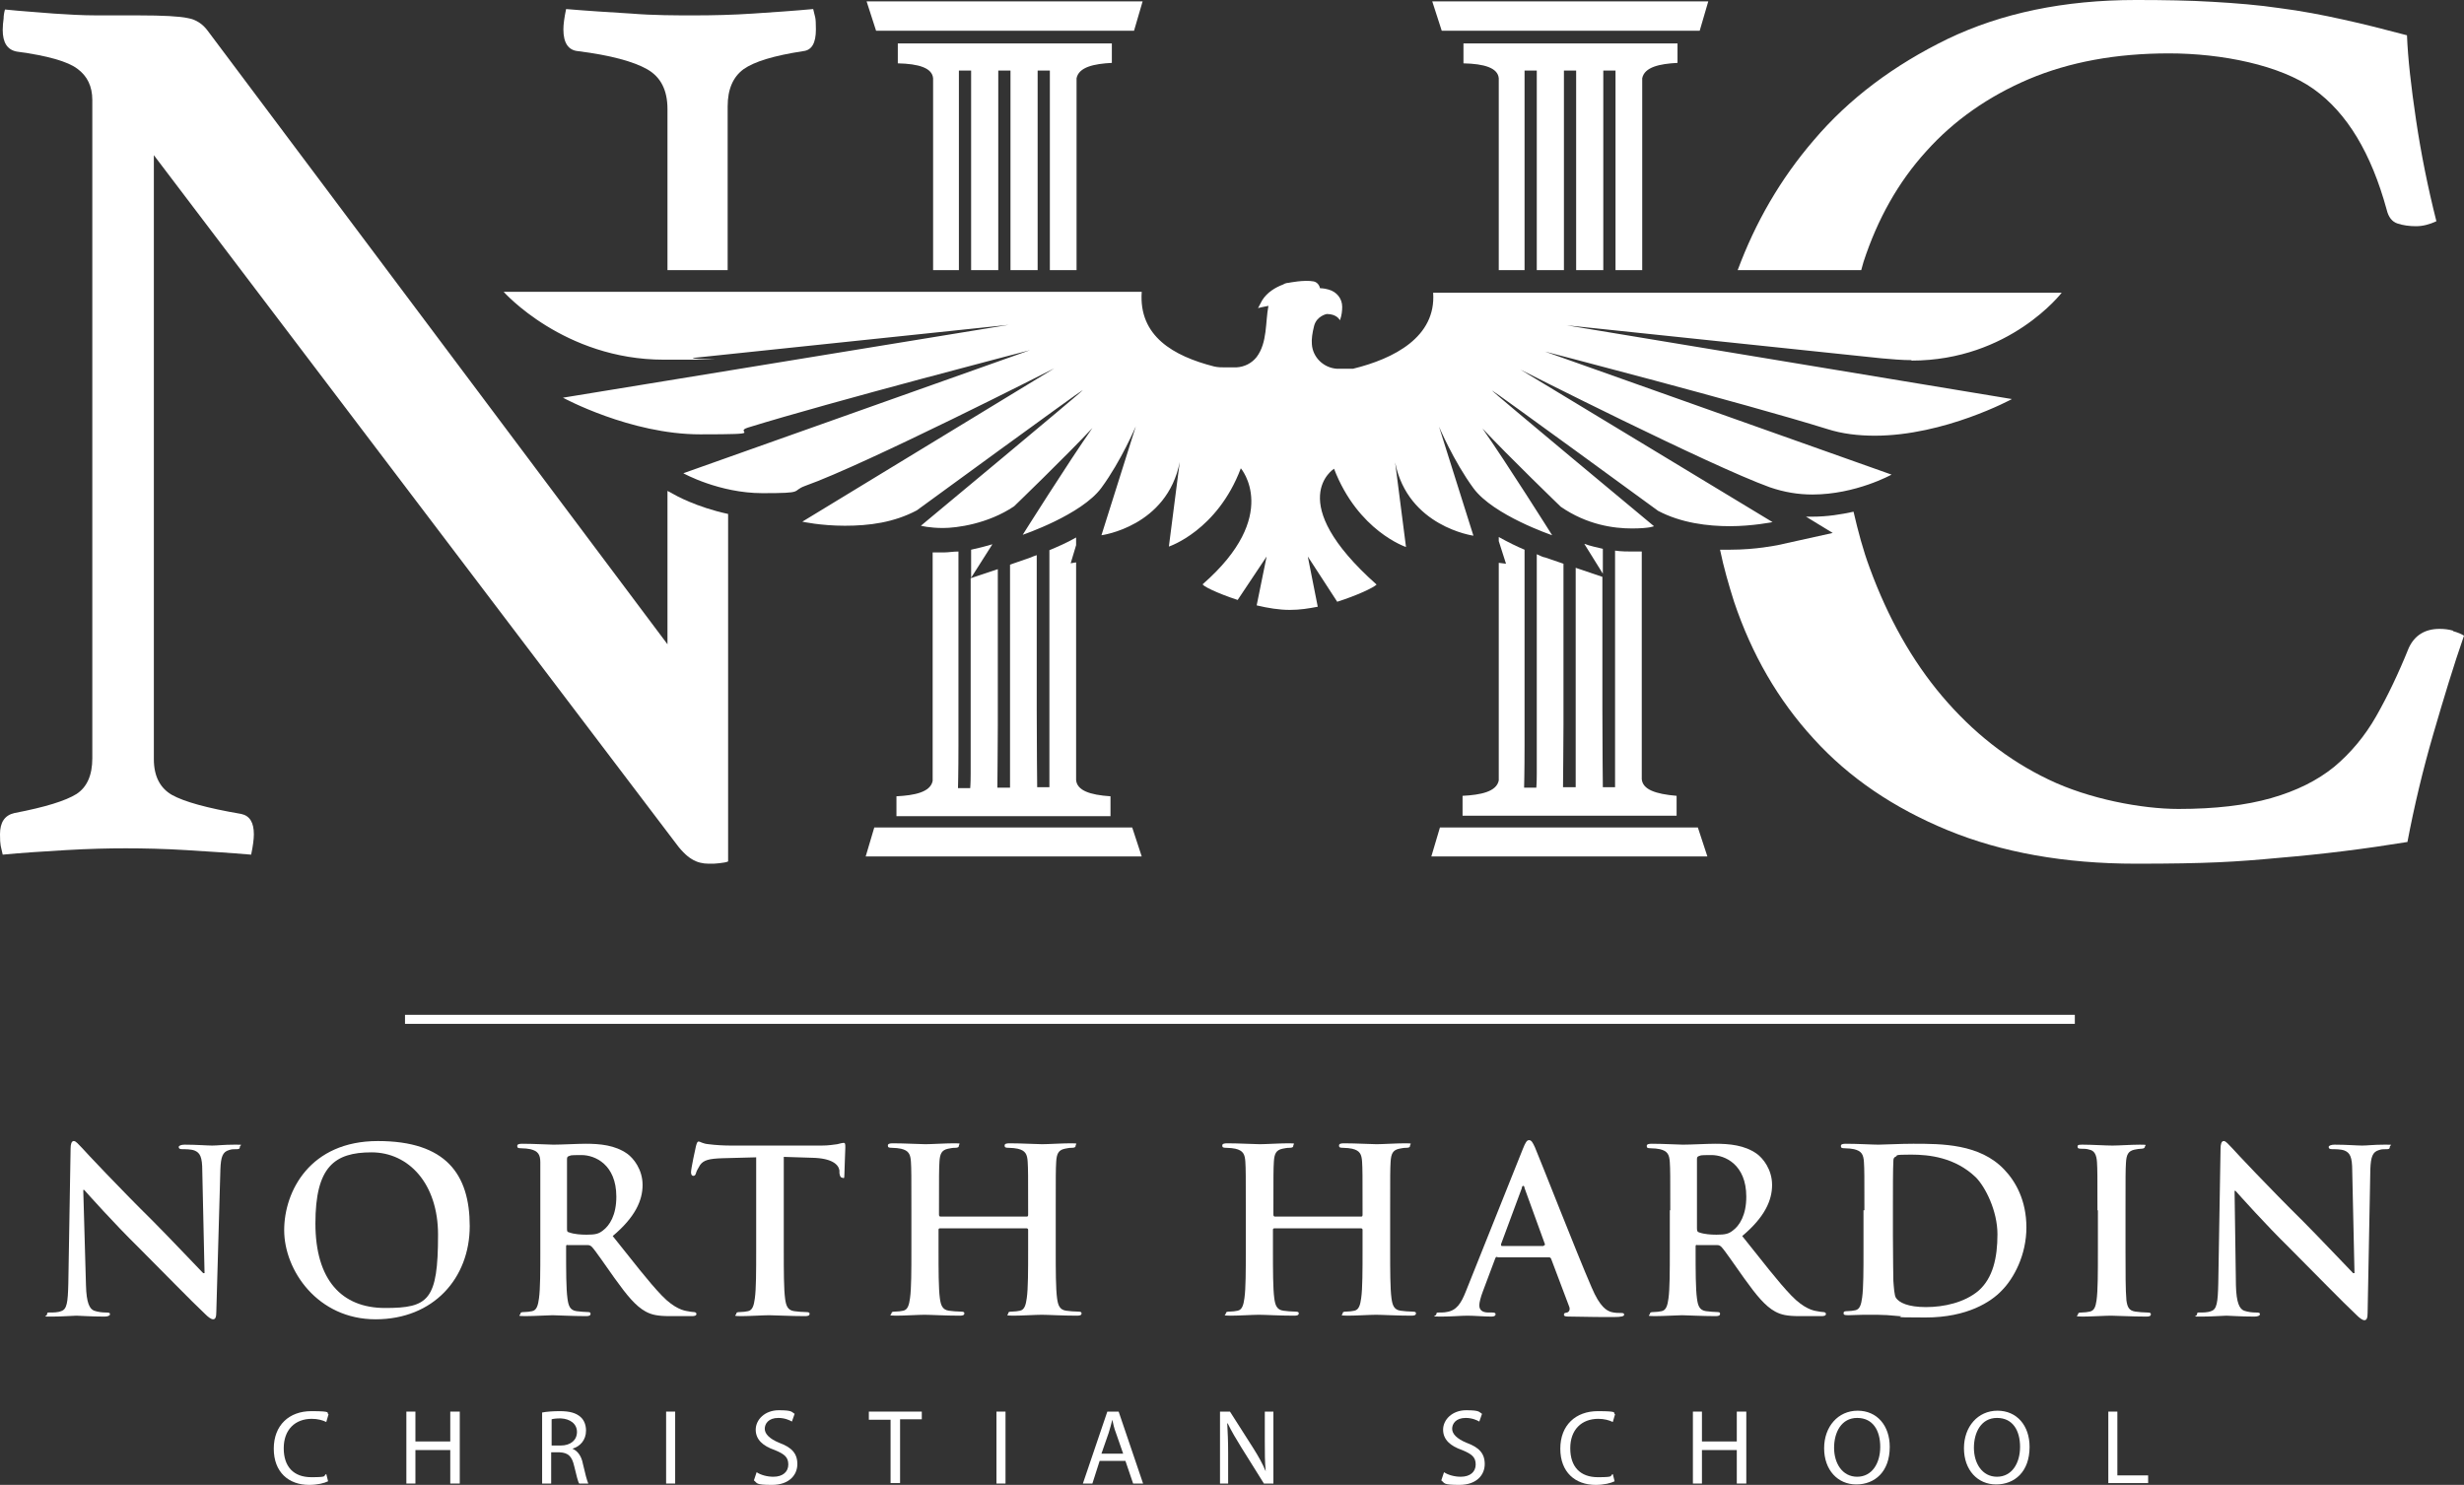 <?xml version="1.0" encoding="UTF-8"?>
<svg id="Layer_1" data-name="Layer 1" xmlns="http://www.w3.org/2000/svg" version="1.1" viewBox="0 0 544.5 328.2">
  <rect x="0" y="0" width="544.5" height="328.2" fill="#333333" stroke="none"/>
  <defs>
    <style>
      .cls-1 {
        fill: #fff;
        stroke-width: 0px;
      }
    </style>
  </defs>
  <g>
    <path class="cls-1" d="M19,284.1c.1,3.9.8,5.2,1.8,5.6.9.3,1.8.4,2.6.4s.9.1.9.4-.5.5-1.2.5c-3.3,0-5.3-.2-6.2-.2s-2.8.2-5.4.2-1.1,0-1.1-.5.3-.4.8-.4,1.6,0,2.3-.3c1.3-.4,1.5-1.9,1.6-6.2l.5-29.7c0-1,.2-1.7.7-1.7s1,.7,1.9,1.6c.6.7,8.2,8.8,15.6,16.1,3.4,3.4,10.2,10.6,11.1,11.5h.3l-.5-22.6c0-3.1-.5-4-1.7-4.5-.8-.3-2-.3-2.7-.3s-.8-.2-.8-.5.6-.5,1.3-.5c2.6,0,5,.2,6.1.2s2.5-.2,4.9-.2,1.2,0,1.2.5-.3.5-.9.5-.9,0-1.5.2c-1.4.4-1.8,1.5-1.9,4.3l-.9,31.5c0,1.1-.2,1.6-.7,1.6s-1.2-.6-1.7-1.1c-3.2-3-9.6-9.6-14.8-14.8-5.5-5.4-11.1-11.7-12-12.7h-.2l.6,21.1Z"/>
    <path class="cls-1" d="M62.8,271.9c0-8.6,5.7-19.7,20.7-19.7s20.3,7.3,20.3,18.8-8,20.6-20.8,20.6-20.2-10.8-20.2-19.7ZM96.8,272.9c0-11.3-6.5-18.2-14.7-18.2s-12.4,3.2-12.4,15.7,5.8,18.7,15.4,18.7,11.7-1.7,11.7-16.2Z"/>
    <path class="cls-1" d="M119.4,267.5c0-7.6,0-9,0-10.6,0-1.7-.5-2.5-2.2-2.9-.4-.1-1.3-.2-2-.2s-.9-.1-.9-.5.4-.5,1.1-.5c2.7,0,5.8.2,6.9.2,1.7,0,5.5-.2,7.1-.2,3.2,0,6.5.3,9.2,2.2,1.4,1,3.4,3.5,3.4,6.9s-1.6,7.1-6.6,11.3c4.5,5.6,7.9,10.1,10.9,13.2,2.8,2.9,4.9,3.3,5.6,3.4.6.1,1,.2,1.4.2s.6.2.6.4c0,.4-.4.5-1,.5h-4.8c-2.8,0-4.1-.3-5.4-1-2.2-1.2-4.1-3.5-6.9-7.4-2-2.8-4.3-6.2-5-6.9-.3-.3-.6-.4-.9-.4h-4.4c-.3-.1-.4,0-.4.3v.7c0,4.7,0,8.6.3,10.8.2,1.5.5,2.6,2,2.8.8.1,1.9.2,2.5.2s.6.2.6.4c0,.4-.4.5-1,.5-2.9,0-6.6-.2-7.4-.2s-4.1.2-6.1.2-1-.2-1-.5.2-.4.8-.4,1.4-.1,1.8-.2c1-.2,1.3-1.3,1.5-2.8.3-2.1.3-6.1.3-10.7v-8.8h0ZM125.3,271.5c0,.6,0,.8.5.9,1.1.4,2.6.5,3.8.5,2,0,2.7-.2,3.6-.9,1.5-1.1,3-3.4,3-7.5,0-7.1-4.7-9.2-7.7-9.2s-2.2.1-2.7.2c-.4.1-.5.3-.5.7v15.3h0Z"/>
    <path class="cls-1" d="M167.1,255.8l-7.5.2c-2.9.1-4.1.4-4.9,1.5-.5.8-.8,1.4-.9,1.8-.1.4-.3.6-.6.6s-.5-.3-.5-.8c0-.8,1-5.4,1.1-5.8.2-.7.3-1,.6-1s.9.5,2.2.6c1.5.2,3.4.3,5,.3h19.9c1.6,0,2.7-.2,3.5-.3.8-.2,1.2-.3,1.4-.3.4,0,.4.3.4,1.1s-.2,4.5-.2,5.8-.2.8-.5.8-.5-.3-.6-1v-.6c-.2-1.3-1.6-2.7-6-2.8l-6.3-.2v20.6c0,4.6,0,8.6.3,10.8.2,1.4.5,2.5,2,2.7.7.1,1.8.2,2.6.2s.8.2.8.4c0,.4-.4.5-1,.5-3.3,0-6.5-.2-7.9-.2s-4.3.2-6.3.2-1-.2-1-.5.2-.4.8-.4,1.4-.1,1.8-.2c1-.2,1.3-1.3,1.5-2.8.3-2.1.3-6.1.3-10.7v-20.5h0Z"/>
    <path class="cls-1" d="M226.9,268.9c.2,0,.3-.1.3-.4v-1.1c0-7.6,0-9-.1-10.6-.1-1.7-.5-2.5-2.2-2.9-.4-.1-1.3-.2-2-.2s-.9-.1-.9-.5.4-.5,1.1-.5c2.7,0,5.9.2,7.2.2s4.4-.2,6.3-.2,1.1.1,1.1.5-.3.5-.9.5-.9.1-1.5.2c-1.4.3-1.8,1.1-1.9,2.9-.1,1.6-.1,3-.1,10.6v8.8c0,4.6,0,8.6.3,10.8.2,1.4.5,2.5,2,2.7.7.1,1.8.2,2.6.2s.8.2.8.4c0,.4-.4.5-1,.5-3.3,0-6.4-.2-7.8-.2s-4.3.2-6.3.2-1.1-.2-1.1-.5.2-.4.8-.4,1.4-.1,1.8-.2c1-.2,1.3-1.3,1.5-2.8.3-2.1.3-6.1.3-10.7v-4.4c0-.2-.2-.3-.3-.3h-19.2c-.2,0-.3.1-.3.3v4.4c0,4.6,0,8.6.3,10.8.2,1.4.5,2.5,2,2.7.7.1,1.8.2,2.6.2s.8.2.8.4c0,.4-.4.5-1,.5-3.3,0-6.4-.2-7.8-.2s-4.3.2-6.3.2-1-.2-1-.5.2-.4.8-.4,1.4-.1,1.8-.2c1-.2,1.3-1.3,1.5-2.8.3-2.1.3-6.1.3-10.7v-8.8c0-7.6,0-9-.1-10.6-.1-1.7-.5-2.5-2.2-2.9-.4-.1-1.3-.2-2-.2s-.9-.1-.9-.5.4-.5,1.1-.5c2.7,0,5.9.2,7.2.2s4.4-.2,6.3-.2,1.1.1,1.1.5-.3.5-.9.5-.9.1-1.5.2c-1.4.3-1.8,1.1-1.9,2.9-.1,1.6-.1,3-.1,10.6v1.1c0,.3.2.4.3.4h19.1Z"/>
    <path class="cls-1" d="M300.8,268.9c.2,0,.3-.1.3-.4v-1.1c0-7.6,0-9-.1-10.6-.1-1.7-.5-2.5-2.2-2.9-.4-.1-1.3-.2-2-.2s-.9-.1-.9-.5.4-.5,1.1-.5c2.7,0,5.9.2,7.2.2s4.4-.2,6.3-.2,1.1.1,1.1.5-.3.5-.9.5-.9.1-1.5.2c-1.4.3-1.8,1.1-1.9,2.9-.1,1.6-.1,3-.1,10.6v8.8c0,4.6,0,8.6.3,10.8.2,1.4.5,2.5,2,2.7.7.1,1.8.2,2.6.2s.8.2.8.4c0,.4-.4.5-1,.5-3.3,0-6.4-.2-7.8-.2s-4.3.2-6.3.2-1.1-.2-1.1-.5.2-.4.8-.4,1.4-.1,1.8-.2c1-.2,1.3-1.3,1.5-2.8.3-2.1.3-6.1.3-10.7v-4.4c0-.2-.2-.3-.3-.3h-19.2c-.2,0-.3.1-.3.3v4.4c0,4.6,0,8.6.3,10.8.2,1.4.5,2.5,2,2.7.7.1,1.8.2,2.6.2s.8.2.8.4c0,.4-.4.5-1,.5-3.3,0-6.4-.2-7.8-.2s-4.3.2-6.3.2-1-.2-1-.5.2-.4.8-.4,1.4-.1,1.8-.2c1-.2,1.3-1.3,1.5-2.8.3-2.1.3-6.1.3-10.7v-8.8c0-7.6,0-9-.1-10.6-.1-1.7-.5-2.5-2.2-2.9-.4-.1-1.3-.2-2-.2s-.9-.1-.9-.5.4-.5,1.1-.5c2.7,0,5.9.2,7.2.2s4.4-.2,6.3-.2,1.1.1,1.1.5-.3.5-.9.5-.9.1-1.5.2c-1.4.3-1.8,1.1-1.9,2.9-.1,1.6-.1,3-.1,10.6v1.1c0,.3.2.4.3.4h19.1Z"/>
    <path class="cls-1" d="M330.9,277.8c-.3,0-.4.1-.5.4l-2.7,7.2c-.5,1.3-.8,2.5-.8,3.1,0,.9.5,1.6,2,1.6h.8c.6,0,.8.1.8.4s-.3.5-.9.5c-1.6,0-3.8-.2-5.3-.2s-3.3.2-5.9.2-1-.1-1-.5.2-.4.6-.4,1.2,0,1.6-.1c2.3-.3,3.3-2,4.3-4.5l12.6-31.5c.6-1.5.9-2,1.4-2s.8.5,1.3,1.6c1.2,2.8,9.2,23.3,12.5,30.9,1.9,4.5,3.4,5.2,4.4,5.5.8.2,1.5.2,2.1.2s.7.1.7.4-.5.5-2.3.5-5.5,0-9.5-.1c-.9,0-1.5,0-1.5-.4s.2-.4.7-.5c.4-.1.7-.6.5-1.2l-4-10.6c-.1-.3-.3-.4-.5-.4h-11.4ZM341.1,275.3c.3,0,.3-.2.3-.3l-4.5-12.4c0-.2-.1-.5-.3-.5s-.3.3-.3.5l-4.6,12.4c0,.2,0,.4.2.4h9.2Z"/>
    <path class="cls-1" d="M369.1,267.5c0-7.6,0-9-.1-10.6-.1-1.7-.5-2.5-2.2-2.9-.4-.1-1.3-.2-2-.2s-.9-.1-.9-.5.4-.5,1.1-.5c2.7,0,5.8.2,6.9.2,1.7,0,5.5-.2,7.1-.2,3.2,0,6.5.3,9.2,2.2,1.4,1,3.4,3.5,3.4,6.9s-1.6,7.1-6.6,11.3c4.5,5.6,7.9,10.1,10.9,13.2,2.8,2.9,4.9,3.3,5.6,3.4.6.1,1,.2,1.4.2s.6.2.6.4c0,.4-.4.5-1,.5h-4.8c-2.8,0-4.1-.3-5.4-1-2.2-1.2-4.1-3.5-6.9-7.4-2-2.8-4.3-6.2-5-6.9-.3-.3-.6-.4-.9-.4h-4.4c-.3-.1-.4,0-.4.3v.7c0,4.7,0,8.6.3,10.8.2,1.5.5,2.6,2,2.8.8.1,1.9.2,2.5.2s.6.2.6.4c0,.4-.4.5-1,.5-2.9,0-6.6-.2-7.4-.2s-4.1.2-6.1.2-1-.2-1-.5.2-.4.8-.4,1.4-.1,1.8-.2c1-.2,1.3-1.3,1.5-2.8.3-2.1.3-6.1.3-10.7v-8.8h.1ZM375,271.5c0,.6.1.8.5.9,1.1.4,2.6.5,3.8.5,2,0,2.7-.2,3.6-.9,1.5-1.1,3-3.4,3-7.5,0-7.1-4.7-9.2-7.7-9.2s-2.2.1-2.7.2c-.4.1-.5.3-.5.7v15.3h0Z"/>
    <path class="cls-1" d="M412,267.5c0-7.6,0-9-.1-10.6-.1-1.7-.5-2.5-2.2-2.9-.4-.1-1.3-.2-2-.2s-.9-.1-.9-.5.4-.5,1.1-.5c2.7,0,5.8.2,7.2.2s4.7-.2,7.7-.2c6.3,0,14.7,0,20.1,5.7,2.5,2.6,4.9,6.8,4.9,12.8s-2.7,11.2-5.5,14c-2.3,2.4-7.5,5.9-16.8,5.9s-3.9-.2-5.8-.3c-1.9-.2-3.7-.3-4.9-.3h-2.9c-1.2,0-2.5.1-3.5.1s-1-.2-1-.5.2-.4.8-.4,1.4-.1,1.8-.2c1-.2,1.3-1.3,1.5-2.8.3-2.1.3-6.1.3-10.7v-8.6h.2ZM418.3,273c0,5.3.1,9.2.1,10.1.1,1.3.2,3.3.6,3.8.7,1,2.6,2,6.6,2s8.5-1,11.6-3.6c3.2-2.8,4.2-7.3,4.2-12.5s-2.7-10.5-4.8-12.6c-4.6-4.4-10.3-5-14.3-5s-2.9.2-3.3.4c-.5.2-.6.5-.6,1-.1,1.7-.1,6.1-.1,10v6.4h0Z"/>
    <path class="cls-1" d="M463.5,267.5c0-7.6,0-9-.1-10.6-.1-1.7-.6-2.6-1.7-2.8-.6-.2-1.2-.2-1.8-.2s-.8-.1-.8-.5.4-.4,1.2-.4c1.9,0,5.1.2,6.5.2s4.2-.2,6.1-.2,1.1.1,1.1.4-.3.5-.8.5-.9.1-1.5.2c-1.4.3-1.8,1.1-1.9,2.9-.1,1.6-.1,3-.1,10.6v8.8c0,4.9,0,8.8.2,11,.2,1.4.5,2.3,2,2.5.7.1,1.8.2,2.6.2s.8.2.8.4c0,.4-.4.5-1,.5-3.3,0-6.5-.2-7.8-.2s-4.3.2-6.3.2-1-.2-1-.5.2-.4.8-.4,1.4-.1,1.8-.2c1-.2,1.3-1.1,1.5-2.5.3-2.1.3-6.1.3-11v-8.9h-.1Z"/>
    <path class="cls-1" d="M494.1,284.1c.1,3.9.8,5.2,1.8,5.6.9.3,1.8.4,2.6.4s.9.1.9.4-.5.5-1.2.5c-3.3,0-5.3-.2-6.2-.2s-2.8.2-5.4.2-1.1,0-1.1-.5.3-.4.8-.4,1.6,0,2.3-.3c1.3-.4,1.5-1.9,1.6-6.2l.5-29.7c0-1,.2-1.7.7-1.7s1,.7,1.9,1.6c.6.7,8.2,8.8,15.6,16.1,3.4,3.4,10.2,10.6,11.1,11.5h.3l-.5-22.6c0-3.1-.5-4-1.7-4.5-.8-.3-2-.3-2.7-.3s-.8-.2-.8-.5.6-.5,1.3-.5c2.6,0,5,.2,6.1.2s2.5-.2,4.9-.2,1.2,0,1.2.5-.3.5-.9.5-.9,0-1.5.2c-1.4.4-1.8,1.5-1.9,4.3l-.6,31.7c0,1.1-.2,1.6-.7,1.6s-1.2-.6-1.7-1.1c-3.2-3-9.6-9.6-14.8-14.8-5.5-5.4-11.1-11.7-12-12.7h-.2l.3,20.9Z"/>
  </g>
  <polygon class="cls-1" points="250.6 6.8 193.6 6.8 191.5 .3 252.5 .3 250.6 6.8"/>
  <polygon class="cls-1" points="193.2 182.9 250.2 182.9 252.3 189.3 191.3 189.3 193.2 182.9"/>
  <polygon class="cls-1" points="375.6 6.8 318.6 6.8 316.5 .3 377.5 .3 375.6 6.8"/>
  <polygon class="cls-1" points="318.2 182.9 375.2 182.9 377.3 189.3 316.3 189.3 318.2 182.9"/>
  <path class="cls-1" d="M411.3,59.7c.2-.6.3-1.2.5-1.8,3.1-9.5,7.7-17.7,13.9-24.5,6.1-6.8,13.7-12.1,22.6-15.9,9-3.8,19.3-5.7,31-5.7s24.6,2.6,32,7.9c7.4,5.3,12.7,14.2,16.1,26.6.4,1.7,1.2,2.7,2.4,3.1,1.2.4,2.6.6,4.1.6s3-.4,4.5-1.1c-1.9-7.5-3.4-15-4.5-22.4s-1.8-13.6-2-18.7c-4.9-1.3-9.6-2.5-14.2-3.5-4.5-1-9.2-1.9-13.9-2.5-4.7-.7-9.7-1.1-14.9-1.4-5-.3-10.7-.4-16.9-.4-15.9,0-29.7,2.9-41.6,8.6-11.9,5.8-21.8,13.2-29.6,22.4-7.4,8.6-12.9,18.2-16.8,28.7h27.3Z"/>
  <path class="cls-1" d="M542.1,139.4c-1-.3-2-.4-3-.4-3.2,0-5.5,1.4-6.8,4.2-2.3,5.7-4.7,10.7-7.2,15.1-2.5,4.4-5.7,8.2-9.3,11.2-3.7,3-8.3,5.3-13.9,6.9-5.6,1.6-12.4,2.4-20.5,2.4s-19.8-2.2-28.7-6.5c-9-4.3-16.8-10.5-23.5-18.4s-12-17.4-16-28.3c-1.5-4-2.6-8.2-3.6-12.5-2.7.6-5.8,1.1-9.1,1.1h-1.4l5.9,3.6-12.2,2.7c-.2,0-4.6,1-10.5,1s-1.5,0-2.2,0c.8,3.9,1.9,7.7,3.1,11.5,3.9,11.6,9.7,21.7,17.6,30.3,7.8,8.6,17.7,15.3,29.6,20.2s25.8,7.4,41.6,7.4,22.1-.4,31.7-1.3c9.6-.8,19.1-2,28.3-3.5,1.5-7.9,3.4-15.9,5.7-23.8,2.3-7.9,4.5-15.2,6.8-21.8-.6-.4-1.4-.7-2.4-1Z"/>
  <path class="cls-1" d="M127.7,11.3c7.2.9,12.3,2.3,15.3,4s4.5,4.6,4.5,8.8v35.6h13.3V23.5c0-3.8,1.2-6.5,3.5-8.2,2.4-1.7,6.7-3,13.2-4,1.9-.2,2.8-1.8,2.8-4.8s-.2-2.6-.6-4.5c-4.3.4-8.8.7-13.3,1s-8.9.4-13,.4-9,0-13.9-.4c-4.9-.3-9.7-.6-14.4-1-.4,1.9-.6,3.4-.6,4.5,0,3,1.1,4.6,3.2,4.8Z"/>
  <path class="cls-1" d="M148.8,109.2l-1.3-.7v33.9L45.9,6.8c-1.1-1.5-2.6-2.5-4.4-2.8-1.8-.4-5.5-.6-10.9-.6s-5.7,0-9.1,0c-3.4,0-6.6-.2-9.6-.4-3.4-.3-7-.5-10.8-.9-.2.7-.3,1.4-.3,2-.1.7-.2,1.6-.2,2.5,0,2.8,1,4.4,3.1,4.8,6.8.9,11.3,2.2,13.4,3.8,2.2,1.6,3.3,3.9,3.3,6.9v145.5c0,3.8-1.2,6.4-3.5,7.9-2.4,1.5-6.9,2.9-13.7,4.2-2.2.5-3.2,2.1-3.2,4.7s.2,2.6.6,4.5c4.1-.4,8.8-.7,13.9-1,5.1-.3,9.5-.4,13.3-.4s8.6.1,13.4.4c4.8.3,9.6.6,14.3,1,.4-1.9.6-3.4.6-4.5,0-2.6-.9-4.1-2.8-4.5-7.6-1.3-12.6-2.7-15.3-4.2-2.6-1.5-4-4.1-4-7.9V34.3l114.9,151.5c1.5,2.1,2.8,3.4,4,4.1,1.1.7,2.4,1,3.7,1s1.3,0,2.3-.1c.9-.1,1.6-.2,2-.4v-76.8c-7-1.5-11.8-4.2-12.1-4.4Z"/>
  <path class="cls-1" d="M354.2,126.8v-5.5c-1.3-.3-2.7-.6-4.1-1.1l4.1,6.6Z"/>
  <path class="cls-1" d="M331.2,17.3v42.4h5.7V15.6h2.7v44.1h6V15.6h2.7v44.1h6V15.6h2.7v44.1h5.9V17.3c.5-2.5,3.9-3.2,7.8-3.4v-4.3h-47.3v4.4c4.6.1,7.6,1,7.8,3.3Z"/>
  <path class="cls-1" d="M362.8,172.3v-50.4c-.7,0-1.4,0-2.2,0s-2.4,0-3.7-.2c0,24.5,0,43.2,0,42v10.3h-2.7s-.1-9-.1-17.1v-29.4l-5.9-2c0,24.4,0,43,0,42.3v6.2h-2.8s.1-10.7.1-13.8v-35.6l-4.1-1.4c-.3,0-.9-.3-1.8-.7v48.4c0,2.2-.1,3.2-.1,3.2h-2.7s.1-3.3.1-9.4v-43.2c-1.7-.7-3.7-1.7-5.7-2.8v.9l1.6,5-1.6-.2v48.1c-.5,2.5-4,3.2-8,3.4v4.4h47.3v-4.4c-4.7-.4-7.5-1.4-7.7-3.7Z"/>
  <path class="cls-1" d="M214.6,121.5v6.2l4.7-7.4c-1.7.5-3.3.9-4.7,1.2Z"/>
  <path class="cls-1" d="M237.8,172.3v-48l-1.2.2,1.2-4v-1.7c-2.1,1.2-4.2,2.1-5.9,2.8,0,24.6,0,43.4,0,42.1v10.3h-2.7s-.1-9-.1-17.1v-34.2c-.6.2-1.1.4-1.3.5l-4.6,1.6c0,24.8,0,43.8,0,43.1v6.2h-2.8s.1-10.7.1-13.8v-34.5l-6,2v43.2c0,2.2-.1,3.2-.1,3.2h-2.7s.1-3.3.1-9.4v-42.9c-1.2,0-2.2.2-3.2.2s-1.8,0-2.5,0v50.5c-.5,2.5-4,3.2-8,3.4v4.4h47.3v-4.4c-4.6-.3-7.4-1.3-7.6-3.6Z"/>
  <path class="cls-1" d="M206.2,17.3v42.4h5.7V15.6h2.7v44.1h6V15.6h2.7v44.1h6V15.6h2.7v44.1h5.9V17.3c.5-2.5,3.9-3.2,7.8-3.4v-4.3h-47.3v4.4c4.6.1,7.6,1,7.8,3.3Z"/>
  <rect class="cls-1" x="89.5" y="224.3" width="369" height="2"/>
  <path class="cls-1" d="M422.4,79.7c21.7,0,33.2-15,33.2-15h-138.9c.7,9.8-8.7,14.6-17.7,16.8-.4,0-.9,0-1.5,0s-1.4,0-2.1,0c-2.9-.2-5.3-2.5-5.5-5.4-.1-1.2.1-2.5.5-4.1.6-2.2,2.8-2.6,2.8-2.6,2.3,0,2.9,1.4,2.9,1.4.4-1.1.5-2.1.5-3,0-1.8-1.2-3.3-3-3.8-1-.3-1.9-.3-1.9-.3-.1-.5-.5-1.3-1.4-1.5-2.1-.4-5.5.3-5.5.3,0,0-.7,0-1.3.4-1.6.6-3.5,1.7-4.6,3.5l-.9,1.7s1.1-.3,2.3-.5c-.7,3.6-.2,8.1-2.6,11.3-1.1,1.4-2.7,2.2-4.5,2.3-.7,0-1.5,0-2.4,0s-1.6,0-2.5-.2c-9-2.3-16.7-6.7-16-16.5H111.3s13.3,15,35.4,15,4.3,0,6.6-.4l69.6-7.3-98.5,16.1s14.9,8.1,30.3,8.1,7.1-.4,10.6-1.5c18.4-5.7,62.3-17.1,62.3-17.1l-76.6,27.2s7.9,4.4,17.5,4.4,6.2-.4,9.4-1.6c13.3-4.7,55.1-26,55.1-26l-55.7,33.9s4,.9,9.4.9,10.8-.7,15.9-3.4c0,0,36.4-26.6,36.7-26.6s-35.8,30-35.8,30c0,0,1.9.5,4.9.5s9.9-.9,15.7-4.8c0,0,11.5-11.1,17.3-17.3-5.4,7.7-15.4,23.6-15.4,23.6,0,0,13-4.4,17.4-10.4s7.6-13.6,7.6-13.6l-7.6,24.1s14.5-1.9,17.3-16.2l-2.4,18.7s10.7-3.5,15.9-17.3c0,0,9,10.4-8.4,25.6-.3.3,3.1,2,7.7,3.5l6.4-9.6-2.2,10.8c2.5.6,5,1,7.3,1s4.1-.3,6.2-.7l-2.2-11.1,6.5,10c4.4-1.4,8-3.1,8.7-3.8-20.8-18.5-9.4-25.6-9.4-25.6,5.3,13.8,15.9,17.3,15.9,17.3l-2.4-18.7c2.8,14.2,17.3,16.2,17.3,16.2l-7.6-24.1s3.2,7.6,7.6,13.6,17.4,10.4,17.4,10.4c0,0-10-15.9-15.4-23.6,5.8,6.2,17.3,17.3,17.3,17.3,5.8,4,11.7,4.8,15.7,4.8s4.9-.5,4.9-.5c0,0-36.1-30-35.8-30s36.7,26.6,36.7,26.6c5.1,2.7,11,3.4,15.9,3.4s9.4-.9,9.4-.9l-55.7-33.7s41.8,21.2,55.1,26c3.2,1.1,6.3,1.6,9.4,1.6,9.6,0,17.5-4.4,17.5-4.4l-76.6-27.2s44,11.4,62.3,17.1c3.4,1.1,7,1.5,10.6,1.5,15.4,0,30.3-8.1,30.3-8.1l-98.4-16.3,69.6,7.3c2.3.2,4.5.4,6.6.4Z"/>
  <g>
    <path class="cls-1" d="M72.5,327.4c-.8.4-2.3.8-4.2.8-4.5,0-7.8-2.8-7.8-8s3.4-8.3,8.3-8.3,3.2.4,3.8.7l-.5,1.7c-.8-.4-1.9-.7-3.2-.7-3.7,0-6.2,2.4-6.2,6.5s2.2,6.4,6.1,6.4,2.5-.3,3.3-.7l.4,1.6Z"/>
    <path class="cls-1" d="M91.8,312v6.6h7.7v-6.6h2.1v15.9h-2.1v-7.4h-7.7v7.4h-2v-15.9h2Z"/>
    <path class="cls-1" d="M119.8,312.2c1-.2,2.5-.3,3.9-.3,2.2,0,3.6.4,4.6,1.3.8.7,1.2,1.8,1.2,3,0,2.1-1.3,3.5-3,4h0c1.2.5,2,1.7,2.3,3.3.5,2.2.9,3.7,1.2,4.4h-2c-.3-.4-.6-1.8-1.1-3.8-.5-2.2-1.3-3-3.2-3.1h-1.9v6.9h-2v-15.7ZM121.8,319.5h2.1c2.2,0,3.6-1.2,3.6-3s-1.5-2.9-3.6-3c-1,0-1.7.1-2,.2v5.8h0Z"/>
    <path class="cls-1" d="M149.2,312v15.9h-2v-15.9h2Z"/>
    <path class="cls-1" d="M167.2,325.4c.9.6,2.3,1,3.7,1,2.1,0,3.3-1.1,3.3-2.7s-.8-2.3-3-3.2c-2.6-.9-4.2-2.3-4.2-4.5s2-4.3,5.1-4.3,2.8.4,3.5.8l-.6,1.7c-.5-.3-1.6-.8-3-.8-2.2,0-3,1.3-3,2.4s1,2.2,3.2,3.1c2.7,1,4,2.3,4,4.7s-1.8,4.6-5.6,4.6-3.2-.4-4-1l.6-1.8Z"/>
    <path class="cls-1" d="M196.8,313.8h-4.8v-1.8h11.7v1.7h-4.8v14.1h-2.1v-14h0Z"/>
    <path class="cls-1" d="M222.2,312v15.9h-2v-15.9h2Z"/>
    <path class="cls-1" d="M243,322.9l-1.6,5h-2.1l5.4-15.9h2.5l5.4,15.9h-2.2l-1.7-5h-5.7ZM248.2,321.3l-1.6-4.6c-.4-1-.6-2-.8-2.9h0c-.2.9-.5,1.9-.8,2.9l-1.6,4.6h4.8Z"/>
    <path class="cls-1" d="M269.6,327.9v-15.9h2.2l5.1,8c1.2,1.9,2.1,3.5,2.8,5.2h0c-.2-2.1-.2-4-.2-6.5v-6.7h1.9v15.9h-2.1l-5-8c-1.1-1.8-2.2-3.6-3-5.3h-.1c.1,2,.2,3.9.2,6.5v6.8h-1.8Z"/>
    <path class="cls-1" d="M319.1,325.4c.9.6,2.3,1,3.7,1,2.1,0,3.3-1.1,3.3-2.7s-.8-2.3-3-3.2c-2.6-.9-4.2-2.3-4.2-4.5s2-4.3,5.1-4.3,2.8.4,3.5.8l-.6,1.7c-.5-.3-1.6-.8-3-.8-2.2,0-3,1.3-3,2.4s1,2.2,3.2,3.1c2.7,1,4,2.3,4,4.7s-1.8,4.6-5.6,4.6-3.2-.4-4-1l.6-1.8Z"/>
    <path class="cls-1" d="M356.8,327.4c-.8.4-2.3.8-4.2.8-4.5,0-7.8-2.8-7.8-8s3.4-8.3,8.3-8.3,3.2.4,3.8.7l-.5,1.7c-.8-.4-1.9-.7-3.2-.7-3.7,0-6.2,2.4-6.2,6.5s2.2,6.4,6.1,6.4,2.5-.3,3.3-.7l.4,1.6Z"/>
    <path class="cls-1" d="M376.1,312v6.6h7.7v-6.6h2.1v15.9h-2.1v-7.4h-7.7v7.4h-2v-15.9h2Z"/>
    <path class="cls-1" d="M417.6,319.8c0,5.5-3.3,8.3-7.4,8.3s-7.1-3.2-7.1-8,3.1-8.3,7.4-8.3,7.1,3.3,7.1,8ZM405.3,320c0,3.4,1.8,6.4,5.1,6.4s5.1-3,5.1-6.6-1.6-6.4-5.1-6.4-5.1,3.2-5.1,6.6Z"/>
    <path class="cls-1" d="M448.5,319.8c0,5.5-3.3,8.3-7.4,8.3s-7.1-3.2-7.1-8,3.1-8.3,7.4-8.3,7.1,3.3,7.1,8ZM436.2,320c0,3.4,1.8,6.4,5.1,6.4s5.1-3,5.1-6.6-1.6-6.4-5.1-6.4-5.1,3.2-5.1,6.6Z"/>
    <path class="cls-1" d="M465.9,312h2v14.1h6.8v1.7h-8.8v-15.8Z"/>
  </g>
</svg>